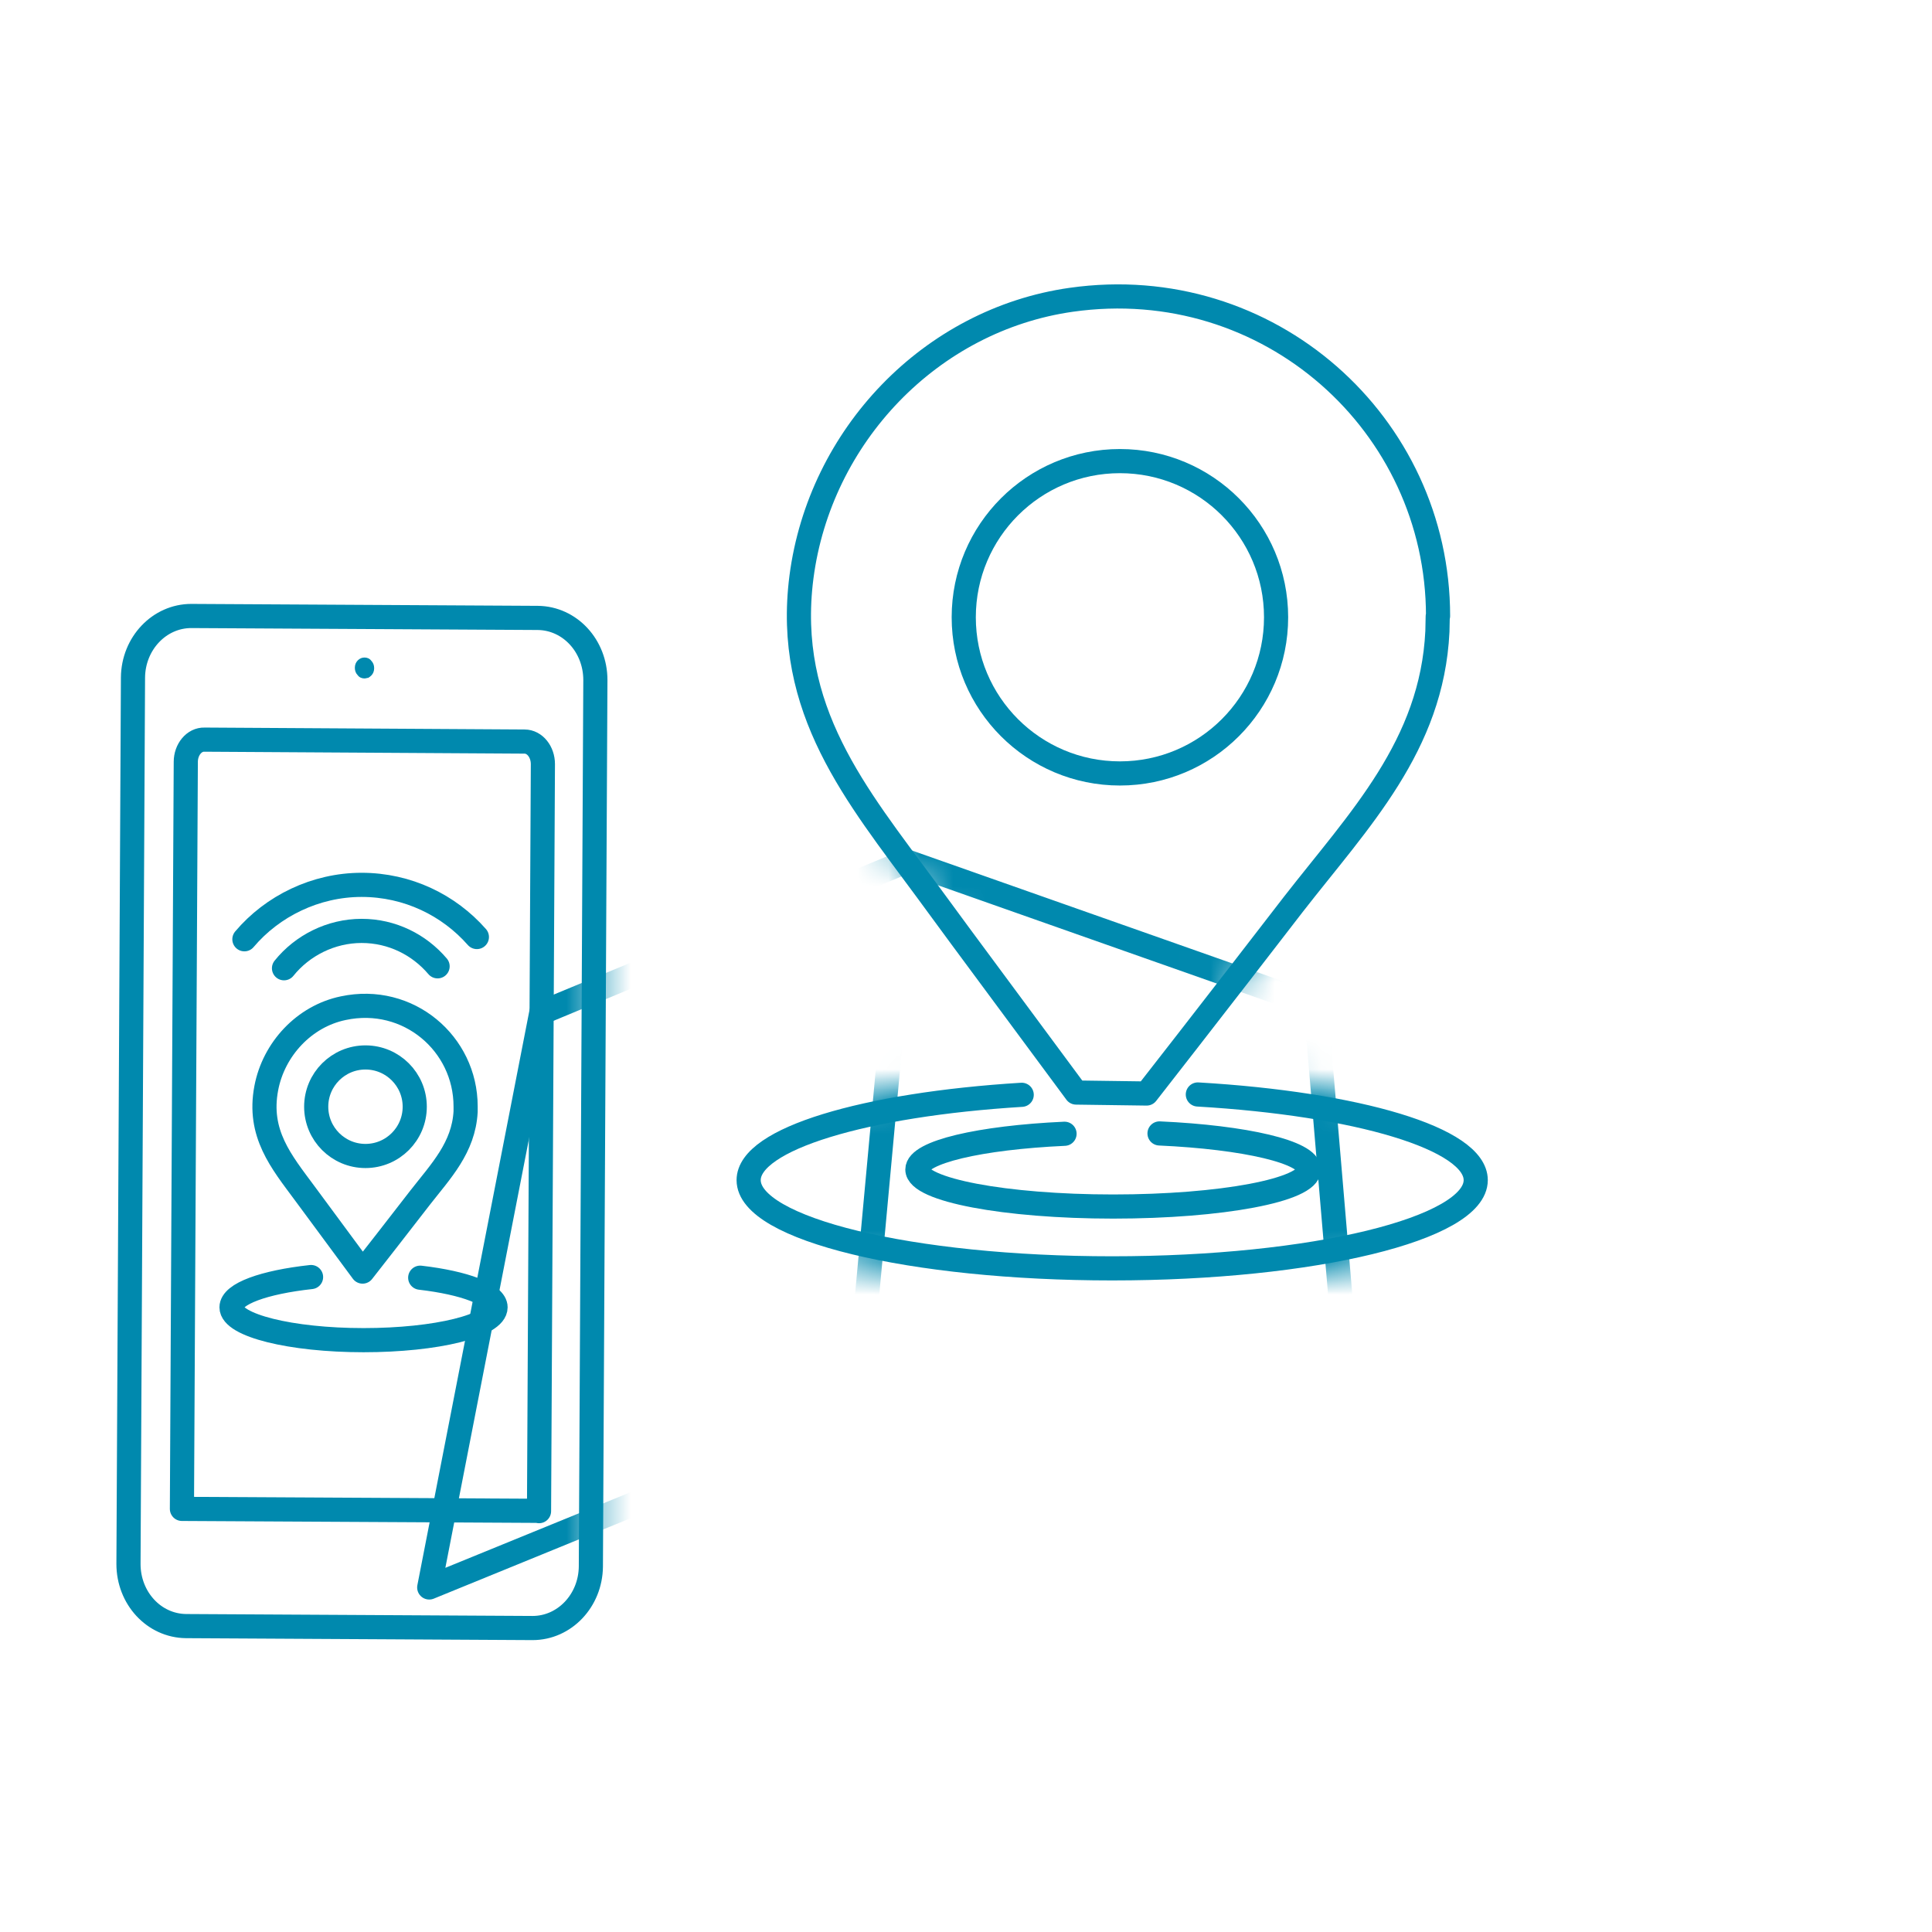 <?xml version="1.0" encoding="UTF-8"?>
<svg xmlns="http://www.w3.org/2000/svg" xmlns:xlink="http://www.w3.org/1999/xlink" viewBox="0 0 60 60">
  <defs>
    <style>
      .cls-1, .cls-2, .cls-3 {
        stroke-width: 0px;
      }

      .cls-1, .cls-4 {
        fill: none;
      }

      .cls-2 {
        fill: #0089ae;
      }

      .cls-4 {
        stroke: #0089ae;
        stroke-linecap: round;
        stroke-linejoin: round;
        stroke-width: .75px;
      }

      .cls-3 {
        fill: #060001;
      }

      .cls-5 {
        filter: url(#luminosity-noclip);
      }

      .cls-6 {
        mask: url(#mask-1);
      }

      .cls-7 {
        mask: url(#mask);
      }

      .cls-8 {
        filter: url(#luminosity-noclip-2);
      }
    </style>
    <filter id="luminosity-noclip" x="4.09" y="9.04" width="51.83" height="46.36" color-interpolation-filters="sRGB" filterUnits="userSpaceOnUse">
      <feFlood flood-color="#fff" result="bg"/>
      <feBlend in="SourceGraphic" in2="bg"/>
    </filter>
    <mask id="mask" x="4.09" y="9.04" width="51.83" height="46.36" maskUnits="userSpaceOnUse">
      <g class="cls-5">
        <g>
          <path class="cls-3" d="M44.78,19.09c0-5.55-4.5-10.05-10.05-10.05s-10.05,4.5-10.05,10.05c0,3.5,2.03,5.93,3.99,8.59.37.5.73.99,1.1,1.48l3.63,4.91c.36.49.73.98,1.09,1.47.81-1.03,1.61-2.07,2.42-3.1,1.12-1.43,2.22-2.87,3.34-4.3,2.06-2.65,4.35-4.98,4.52-8.58,0-.16.01-.32.01-.47Z"/>
          <path class="cls-3" d="M16.8,24.04l-10.76-.06c-.99,0-1.8.85-1.81,1.91l-.14,27.53c0,1.06.79,1.92,1.79,1.93l10.76.06c.99,0,1.8-.85,1.81-1.91l.14-27.53c0-1.06-.79-1.92-1.79-1.93Z"/>
        </g>
      </g>
    </mask>
    <filter id="luminosity-noclip-2" x="22.52" y="26.71" width="24.04" height="23.05" color-interpolation-filters="sRGB" filterUnits="userSpaceOnUse">
      <feFlood flood-color="#fff" result="bg"/>
      <feBlend in="SourceGraphic" in2="bg"/>
    </filter>
    <mask id="mask-1" x="22.52" y="26.71" width="24.04" height="23.05" maskUnits="userSpaceOnUse">
      <g class="cls-8">
        <ellipse class="cls-3" cx="34.54" cy="36.65" rx="12.02" ry="3.49"/>
      </g>
    </mask>
  </defs>
  <g id="_圖層_3" data-name="圖層 3">
    <rect class="cls-1" x=".66" y=".64" width="59.76" height="59.76"/>
  </g>
  <g id="GPS_Location" data-name="GPS Location">
    <g>
      <path class="cls-4" d="M36.01,35.2c2.66.12,4.64.58,4.64,1.12,0,.64-2.72,1.15-6.08,1.15s-6.08-.52-6.08-1.15c0-.54,1.94-.99,4.57-1.11"/>
      <g>
        <g class="cls-7">
          <path class="cls-4" d="M16.81,31.45l-3.48,17.85,13.27-5.42,15.81,5.75,11.32-4.78c1.32-.56,2.07-1.98,1.77-3.39l-2.48-11.65c-.4-1.86-2.4-2.89-4.15-2.12l-8.01,3.54-12.71-4.48-11.33,4.7Z"/>
        </g>
        <g class="cls-6">
          <g>
            <line class="cls-4" x1="26.59" y1="43.89" x2="28.14" y2="27.09"/>
            <line class="cls-4" x1="42.4" y1="49.39" x2="40.86" y2="31.23"/>
          </g>
        </g>
        <path class="cls-4" d="M44.66,19.13c0-5.96-5.26-10.69-11.39-9.82-4.37.62-7.81,4.23-8.38,8.61-.53,4.12,1.71,6.77,3.86,9.69.36.49.72.98,1.08,1.47l3.59,4.85,2.19.03,1.27-1.63c1.1-1.41,2.2-2.84,3.29-4.25,2.04-2.62,4.3-4.92,4.47-8.47,0-.16.01-.31.01-.47Z"/>
        <circle class="cls-4" cx="34.78" cy="19.17" r="4.85"/>
        <path class="cls-4" d="M37.2,33.99c4.95.29,8.63,1.37,8.63,2.66,0,1.51-5.05,2.74-11.29,2.74s-11.29-1.22-11.29-2.74c0-1.28,3.61-2.35,8.48-2.65"/>
        <g>
          <path class="cls-4" d="M16.7,19.19l-10.76-.06c-.99,0-1.8.85-1.81,1.91l-.14,27.53c0,1.06.79,1.92,1.79,1.93l10.76.06c.99,0,1.8-.85,1.81-1.91l.14-27.53c0-1.06-.79-1.92-1.79-1.93Z"/>
          <path class="cls-4" d="M16.73,46.92l-11.08-.06.12-23.2c0-.38.26-.7.58-.69l9.94.06c.32,0,.57.32.57.7l-.12,23.2Z"/>
          <path class="cls-2" d="M11.42,21.05s-.06.02-.1.02c-.08,0-.16-.03-.21-.1-.06-.06-.09-.14-.09-.23,0-.09.03-.17.09-.23.06-.06.13-.09.21-.09.08,0,.16.03.21.1.06.06.09.14.09.23s-.03.17-.09.23c-.03.03-.07.06-.11.08Z"/>
        </g>
        <path class="cls-4" d="M13.05,39.68c1.38.16,2.34.52,2.34.92,0,.57-1.84,1.02-4.1,1.02s-4.1-.46-4.1-1.02c0-.42,1.01-.78,2.47-.94"/>
        <g>
          <path class="cls-4" d="M14.81,29.1c-.87-.99-2.15-1.62-3.58-1.62s-2.77.66-3.64,1.69"/>
          <path class="cls-4" d="M13.59,30.01c-.57-.67-1.41-1.1-2.36-1.1s-1.84.45-2.41,1.16"/>
        </g>
        <g>
          <path class="cls-4" d="M14.46,34.36c0-1.95-1.78-3.48-3.8-3.05-1.21.25-2.16,1.27-2.39,2.48-.27,1.41.47,2.29,1.18,3.25.11.15.23.31.34.46l1.13,1.53c.11.15.23.31.34.46.25-.32.5-.64.75-.96.35-.45.69-.89,1.04-1.34.64-.82,1.35-1.55,1.41-2.67,0-.05,0-.1,0-.15Z"/>
          <circle class="cls-4" cx="11.35" cy="34.37" r="1.53"/>
        </g>
      </g>
    </g>
  </g>
</svg>